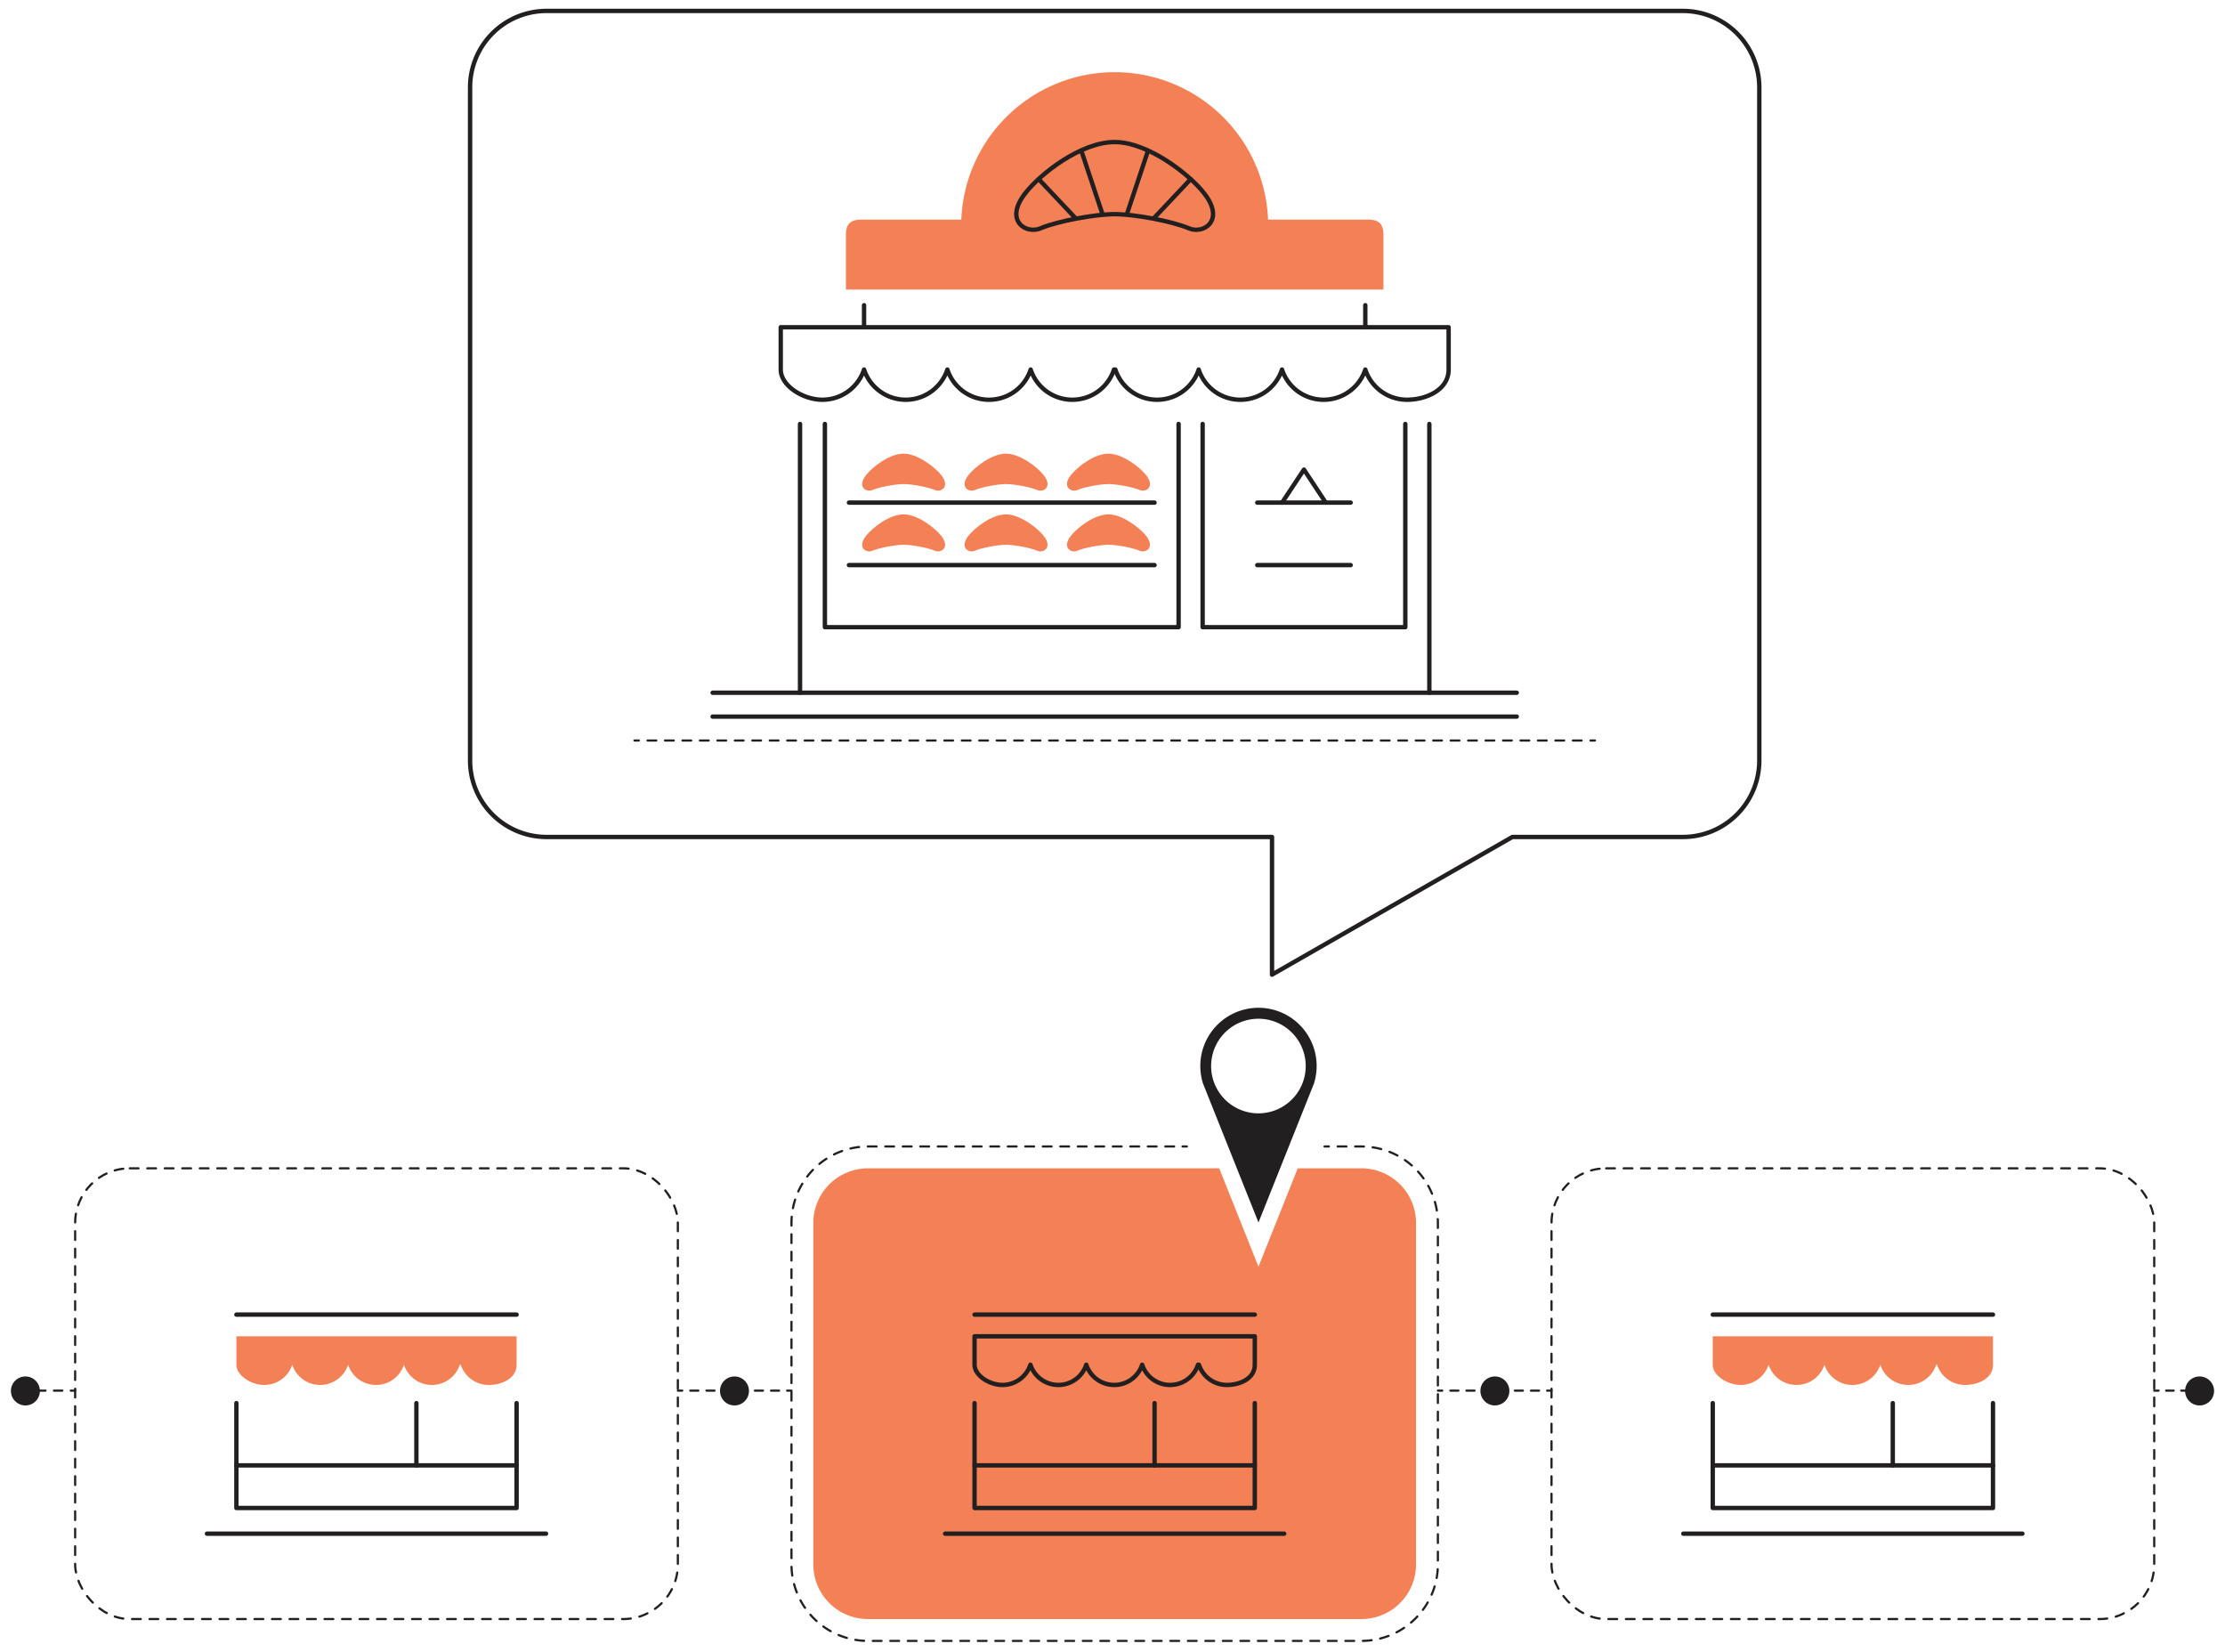 <svg xmlns="http://www.w3.org/2000/svg" viewBox="0 0 2036.52 1511.76"><defs><style>.cls-1{fill:#221f20;}.cls-2{fill:#f48056;}.cls-10,.cls-11,.cls-3,.cls-4,.cls-5,.cls-6,.cls-7,.cls-8,.cls-9{fill:none;stroke:#221f20;stroke-linecap:round;}.cls-10,.cls-3,.cls-4,.cls-5,.cls-6,.cls-7,.cls-8,.cls-9{stroke-miterlimit:10;stroke-width:2px;}.cls-4{stroke-dasharray:8.01 8.01;}.cls-5{stroke-dasharray:7.99 7.99;}.cls-6{stroke-dasharray:8.01 8.01;}.cls-7{stroke-dasharray:6.9 6.9;}.cls-8{stroke-dasharray:7.38 7.38;}.cls-9{stroke-dasharray:7.39 7.39;}.cls-10{stroke-dasharray:7.7 7.7;}.cls-11{stroke-linejoin:round;stroke-width:4px;}</style></defs><g id="solid_shapes" data-name="solid shapes"><path class="cls-1" d="M1151.87,922.32a53.28,53.28,0,0,0-50.76,69.35l50.76,127.14,50.77-127.14h0a53.28,53.28,0,0,0-50.77-69.35Zm41.24,66.33a43.29,43.29,0,1,1,2-13.08A43.09,43.09,0,0,1,1193.11,988.65Z"/><path class="cls-1" d="M685.52,1273a13.26,13.26,0,1,1-13.26-13.26A13.26,13.26,0,0,1,685.52,1273Z"/><path class="cls-1" d="M1381.52,1273a13.26,13.26,0,1,1-13.26-13.26A13.26,13.26,0,0,1,1381.52,1273Z"/><path class="cls-1" d="M2026.52,1273a13.26,13.26,0,1,1-13.26-13.26A13.26,13.26,0,0,1,2026.52,1273Z"/><path class="cls-1" d="M36.52,1273a13.26,13.26,0,1,1-13.26-13.26A13.26,13.26,0,0,1,36.52,1273Z"/><path class="cls-2" d="M1246.08,1069.26h-58.27l-35.94,90-35.93-90H794.43a50,50,0,0,0-50,50v312.5a50,50,0,0,0,50,50h451.65a50,50,0,0,0,50-50v-312.5A50,50,0,0,0,1246.08,1069.26Z"/><path class="cls-2" d="M1824.16,1249c0,12.7-13.64,18.51-25.56,18.51A26.93,26.93,0,0,1,1773,1249h-.85a26.91,26.91,0,0,1-51.13,0,26.9,26.9,0,0,1-51.12,0,26.91,26.91,0,0,1-51.13,0,26.93,26.93,0,0,1-25.57,18.51c-11.92,0-25.56-8.61-25.56-18.51v-26h256.49Z"/><path class="cls-2" d="M472.84,1249c0,12.7-13.63,18.51-25.56,18.51A26.91,26.91,0,0,1,421.72,1249h-.85a26.91,26.91,0,0,1-51.13,0,26.91,26.91,0,0,1-51.13,0,26.91,26.91,0,0,1-51.13,0,26.91,26.91,0,0,1-25.56,18.51c-11.93,0-25.56-8.61-25.56-18.51v-26H472.84Z"/><path class="cls-2" d="M1252.26,201h-91.62a140.49,140.49,0,0,0-280.76,0H788.26c-10,0-14,4.17-14,14.17V265h492V215.17C1266.26,205.17,1262.26,201,1252.26,201Z"/><path class="cls-2" d="M861.66,435c-5.91-7.58-21.94-19.82-34.57-19.82h0c-13.07,0-28.66,12.24-34.56,19.82-8.25,10.6.39,15.86,5.9,13.5,6.49-2.77,21.08-5.48,28.68-5.48s22.18,2.71,28.67,5.48C861.26,450.88,869.9,445.62,861.66,435Z"/><path class="cls-2" d="M955.4,435c-5.9-7.58-21.94-19.82-34.57-19.82h0c-13.07,0-28.67,12.24-34.57,19.82-8.24,10.6.39,15.86,5.91,13.5,6.48-2.77,21.07-5.48,28.67-5.48s22.19,2.71,28.68,5.48C955,450.88,963.65,445.62,955.4,435Z"/><path class="cls-2" d="M1049.15,435c-5.91-7.58-21.94-19.82-34.57-19.82h0c-13.07,0-28.66,12.24-34.56,19.82-8.25,10.6.39,15.86,5.9,13.5,6.49-2.77,21.08-5.48,28.68-5.48s22.18,2.71,28.67,5.48C1048.75,450.88,1057.39,445.62,1049.15,435Z"/><path class="cls-2" d="M861.66,490.57c-5.91-7.59-21.94-19.83-34.57-19.83h0c-13.07,0-28.66,12.24-34.56,19.83-8.25,10.6.39,15.85,5.9,13.5,6.49-2.78,21.08-5.48,28.68-5.49s22.18,2.71,28.67,5.49C861.26,506.42,869.9,501.17,861.66,490.57Z"/><path class="cls-2" d="M955.4,490.57c-5.9-7.59-21.94-19.83-34.57-19.83h0c-13.07,0-28.67,12.24-34.57,19.83-8.24,10.6.39,15.85,5.91,13.5,6.48-2.78,21.07-5.48,28.67-5.49s22.19,2.71,28.68,5.49C955,506.42,963.65,501.17,955.4,490.57Z"/><path class="cls-2" d="M1049.15,490.57c-5.91-7.59-21.94-19.83-34.57-19.83h0c-13.07,0-28.66,12.24-34.56,19.83-8.25,10.6.39,15.85,5.9,13.5,6.49-2.78,21.08-5.48,28.68-5.49s22.18,2.71,28.67,5.49C1048.75,506.42,1057.39,501.17,1049.15,490.57Z"/></g><g id="dotted_lines" data-name="dotted lines"><line class="cls-3" x1="1212.35" y1="1049.26" x2="1216.35" y2="1049.26"/><path class="cls-4" d="M1224.36,1049.26h21.72a70.08,70.08,0,0,1,70,70v312.5a70.08,70.08,0,0,1-70,70H794.43a70.08,70.08,0,0,1-70-70v-312.5a70.08,70.08,0,0,1,70-70h283.91"/><line class="cls-3" x1="1082.34" y1="1049.26" x2="1086.34" y2="1049.26"/><line class="cls-3" x1="580.71" y1="677.71" x2="584.71" y2="677.71"/><line class="cls-5" x1="592.7" y1="677.71" x2="1451.81" y2="677.71"/><line class="cls-3" x1="1455.8" y1="677.71" x2="1459.8" y2="677.71"/><rect class="cls-6" x="1420.09" y="1069.26" width="551.65" height="412.5" rx="50"/><rect class="cls-6" x="68.78" y="1069.26" width="551.65" height="412.5" rx="50"/><line class="cls-3" x1="1971.74" y1="1272.71" x2="1975.74" y2="1272.71"/><line class="cls-7" x1="1982.64" y1="1272.71" x2="2006.81" y2="1272.71"/><line class="cls-3" x1="2010.26" y1="1272.71" x2="2014.26" y2="1272.71"/><line class="cls-3" x1="1316.09" y1="1272.71" x2="1320.09" y2="1272.71"/><line class="cls-8" x1="1327.48" y1="1272.71" x2="1412.39" y2="1272.71"/><line class="cls-3" x1="1416.08" y1="1272.71" x2="1420.08" y2="1272.71"/><line class="cls-3" x1="620.43" y1="1272.71" x2="624.43" y2="1272.71"/><line class="cls-9" x1="631.81" y1="1272.71" x2="716.74" y2="1272.71"/><line class="cls-3" x1="720.44" y1="1272.71" x2="724.44" y2="1272.71"/><line class="cls-3" x1="22.26" y1="1272.71" x2="26.26" y2="1272.71"/><line class="cls-10" x1="33.96" y1="1272.71" x2="60.92" y2="1272.71"/><line class="cls-3" x1="64.77" y1="1272.71" x2="68.77" y2="1272.71"/></g><g id="solid_lines" data-name="solid lines"><path class="cls-11" d="M1384.26,766h156a70,70,0,0,0,70-70V80a70,70,0,0,0-70-70h-1040a70,70,0,0,0-70,70V696a70,70,0,0,0,70,70h664V892Z"/><line class="cls-11" x1="652.26" y1="655.85" x2="1388.26" y2="655.85"/><path class="cls-11" d="M714.61,299.49v38.73c0,14.77,20.33,27.62,38.12,27.62a40.15,40.15,0,0,0,38.13-27.62,40.13,40.13,0,0,0,76.26,0,40.12,40.12,0,0,0,76.25,0,40.12,40.12,0,0,0,76.25,0h1.27a40.13,40.13,0,0,0,76.26,0,40.12,40.12,0,0,0,76.25,0,40.12,40.12,0,0,0,76.25,0,40.15,40.15,0,0,0,38.13,27.62c17.79,0,38.13-9.17,38.13-27.62V299.49Z"/><path class="cls-11" d="M1102.23,177c-14-18-52-47-81.94-47h-.06c-31,.05-68,29-81.94,47-19.54,25.12.93,37.59,14,32,15.37-6.57,50-13,68-13s52.59,6.43,68,13C1101.29,214.59,1121.77,202.12,1102.23,177Z"/><line class="cls-11" x1="1050.76" y1="138" x2="1031.76" y2="195"/><line class="cls-11" x1="989.76" y1="138" x2="1008.76" y2="195"/><line class="cls-11" x1="1056.76" y1="199" x2="1089.76" y2="164"/><line class="cls-11" x1="983.76" y1="199" x2="950.76" y2="164"/><line class="cls-11" x1="732.26" y1="634" x2="732.26" y2="388"/><line class="cls-11" x1="1308.26" y1="388" x2="1308.26" y2="634"/><polyline class="cls-11" points="755.01 388 755.01 574 1078.76 574 1078.76 388"/><polyline class="cls-11" points="1100.76 388 1100.76 574 1286.26 574 1286.26 388"/><line class="cls-11" x1="1388.26" y1="634" x2="652.26" y2="634"/><line class="cls-11" x1="777.01" y1="517.17" x2="1056.76" y2="517.17"/><line class="cls-11" x1="777.01" y1="460" x2="1056.76" y2="460"/><line class="cls-11" x1="1150.76" y1="517.17" x2="1236.26" y2="517.17"/><line class="cls-11" x1="1150.76" y1="460" x2="1236.26" y2="460"/><polyline class="cls-11" points="1173.48 460 1193.49 429.78 1213.45 460"/><line class="cls-11" x1="1249.65" y1="299.49" x2="1249.65" y2="279.31"/><line class="cls-11" x1="790.86" y1="299.49" x2="790.86" y2="279.31"/><polyline class="cls-11" points="1824.16 1284.13 1824.16 1380.12 1567.67 1380.12 1567.67 1284.13"/><line class="cls-11" x1="1567.67" y1="1203.13" x2="1824.16" y2="1203.13"/><line class="cls-11" x1="1540.74" y1="1403.62" x2="1851.09" y2="1403.62"/><line class="cls-11" x1="1567.67" y1="1341.13" x2="1824.16" y2="1341.13"/><line class="cls-11" x1="1732.44" y1="1284.13" x2="1732.44" y2="1341.13"/><path class="cls-11" d="M1148.5,1249c0,12.7-13.63,18.51-25.56,18.51a26.93,26.93,0,0,1-25.57-18.51h-.85a26.9,26.9,0,0,1-51.12,0,26.91,26.91,0,0,1-51.13,0,26.91,26.91,0,0,1-51.13,0,26.93,26.93,0,0,1-25.56,18.51c-11.93,0-25.57-8.61-25.57-18.51v-26H1148.5Z"/><polyline class="cls-11" points="1148.5 1284.13 1148.5 1380.12 892.01 1380.12 892.01 1284.13"/><line class="cls-11" x1="892.01" y1="1203.13" x2="1148.5" y2="1203.13"/><line class="cls-11" x1="865.08" y1="1403.62" x2="1175.43" y2="1403.62"/><line class="cls-11" x1="892.01" y1="1341.13" x2="1148.5" y2="1341.13"/><line class="cls-11" x1="1056.78" y1="1284.13" x2="1056.78" y2="1341.13"/><polyline class="cls-11" points="472.84 1284.13 472.84 1380.12 216.36 1380.12 216.36 1284.13"/><line class="cls-11" x1="216.36" y1="1203.13" x2="472.84" y2="1203.13"/><line class="cls-11" x1="189.43" y1="1403.62" x2="499.78" y2="1403.62"/><line class="cls-11" x1="216.36" y1="1341.13" x2="472.84" y2="1341.13"/><line class="cls-11" x1="381.12" y1="1284.13" x2="381.12" y2="1341.13"/></g></svg>